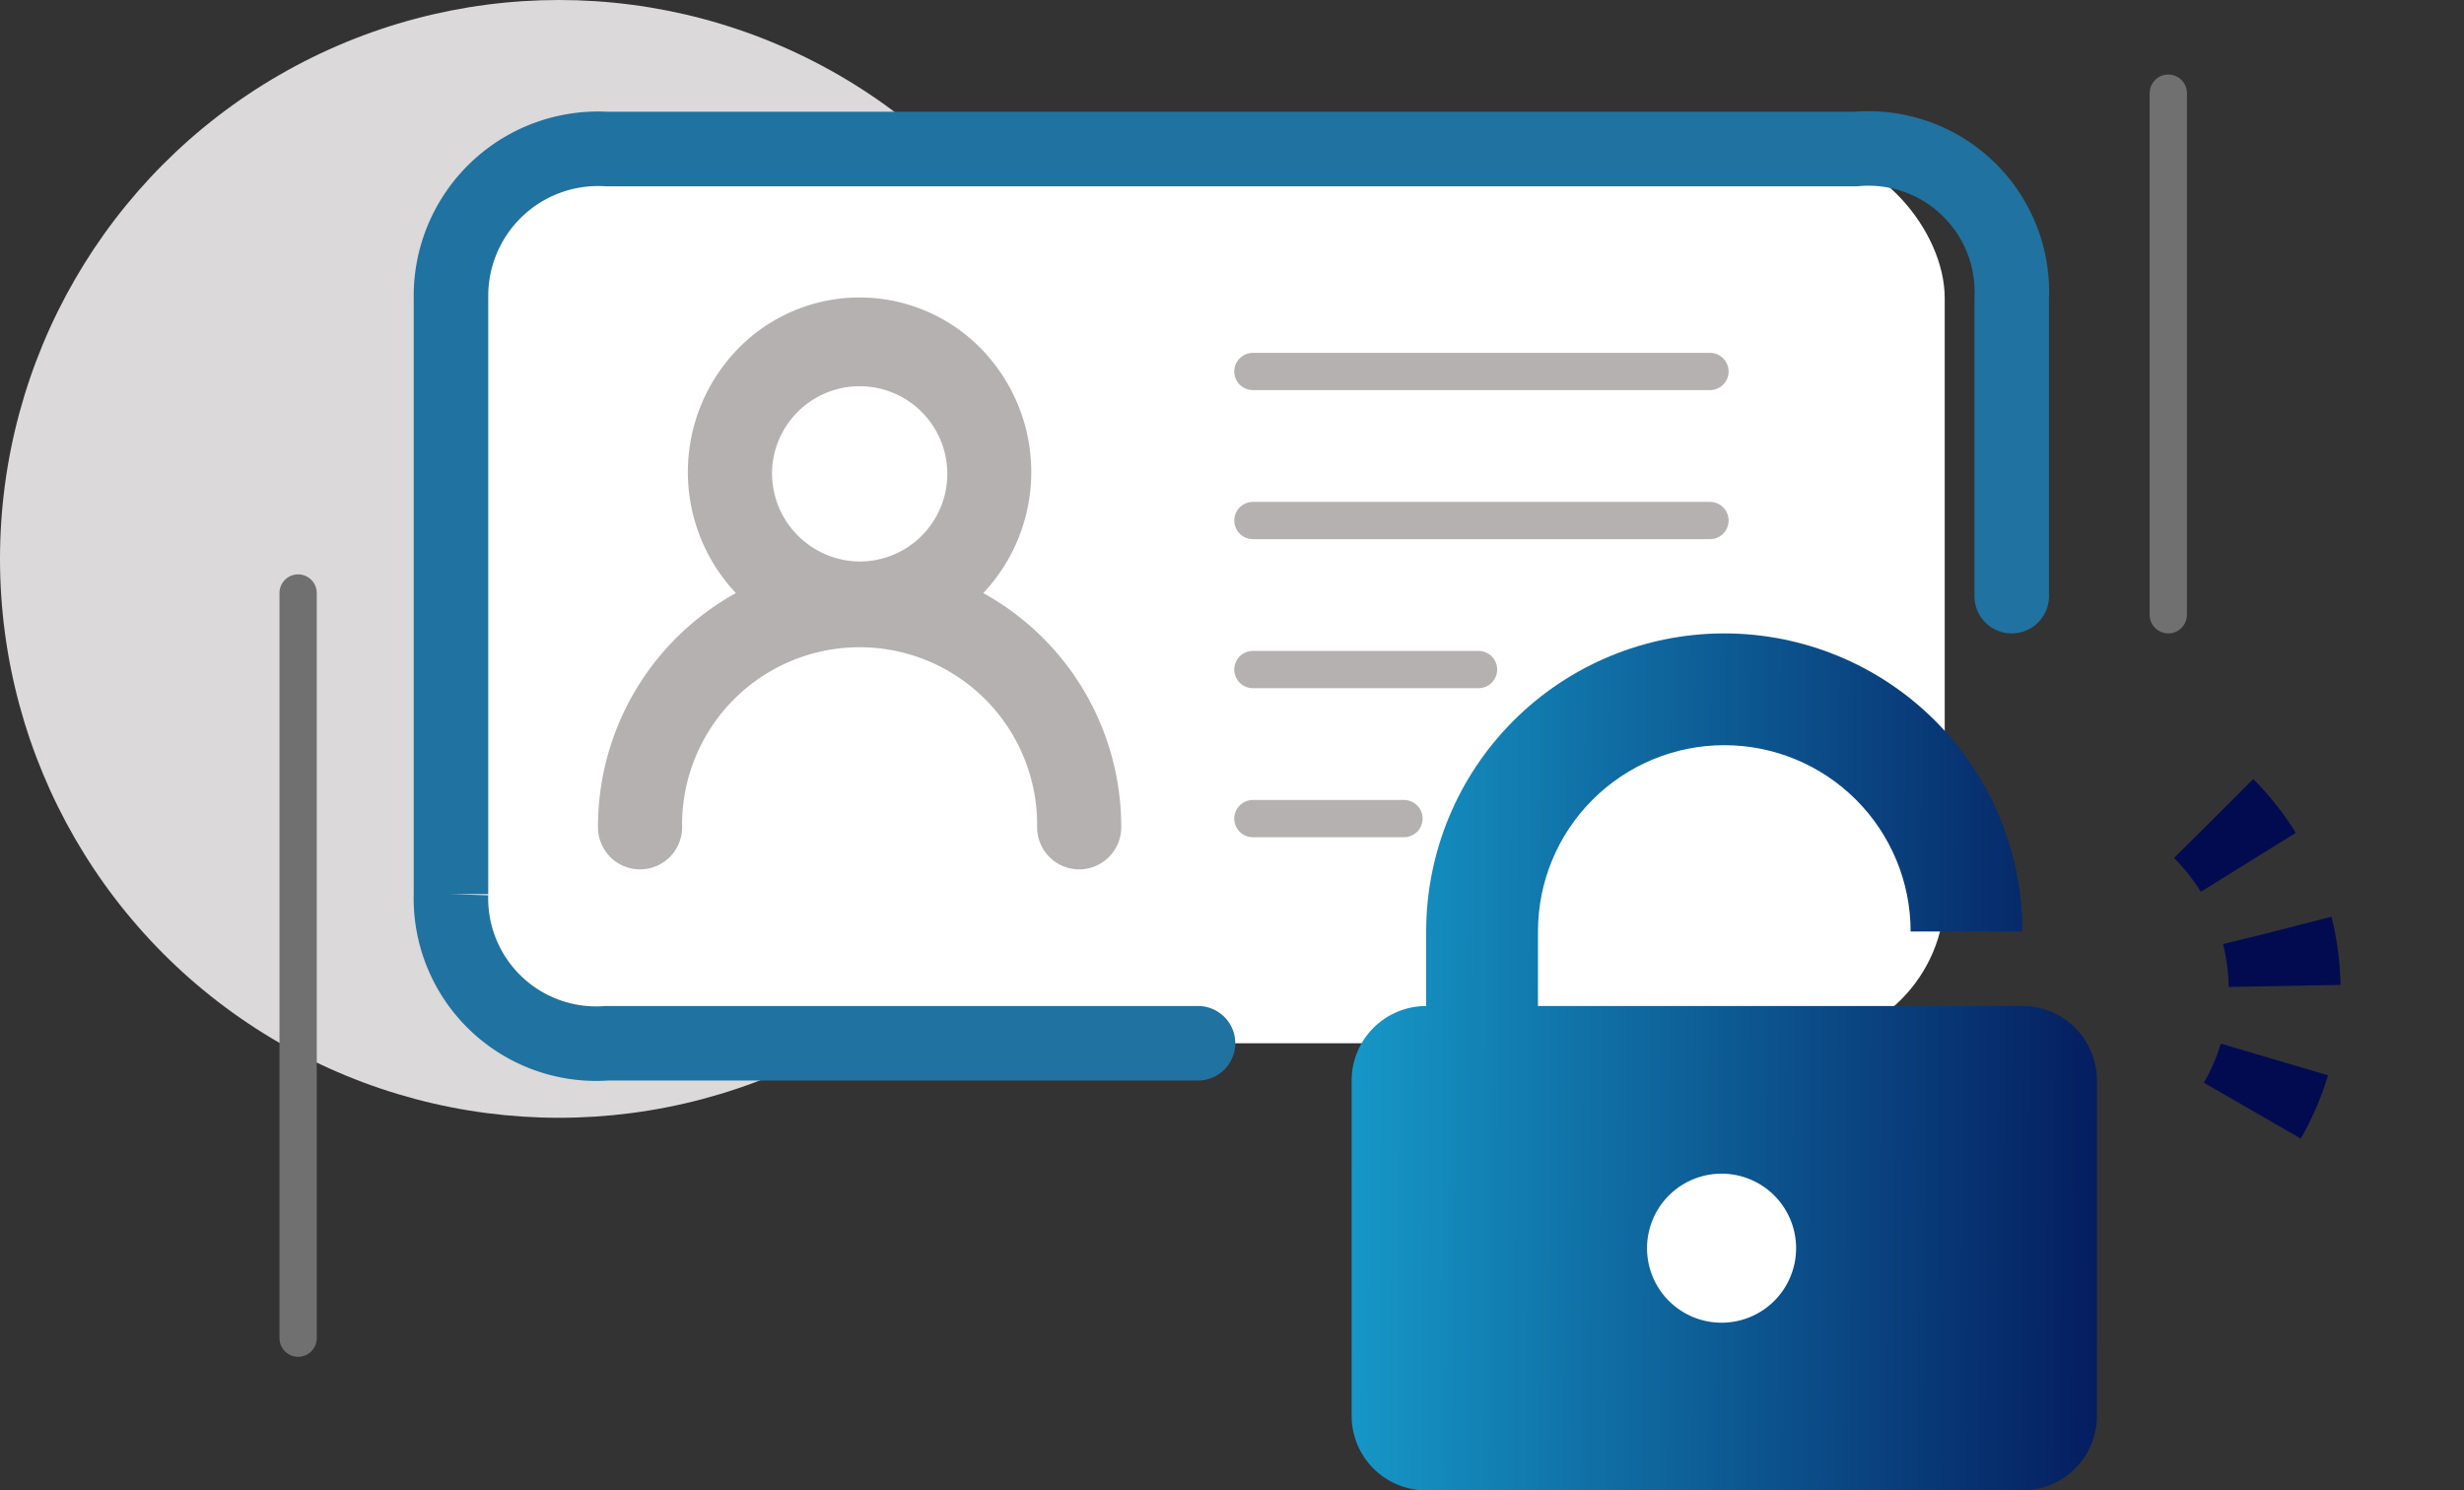 <svg xmlns="http://www.w3.org/2000/svg" xmlns:xlink="http://www.w3.org/1999/xlink" width="66.121" height="40" viewBox="0 0 66.121 40"><rect x="0" y="0" width="66.121" height="40" fill="#333333" stroke="none"/><defs><style>.a,.i{fill:#fff;}.b{fill:#dbd9d9;}.c{fill:#b5b1b1;}.d,.e,.f,.j,.l{fill:none;}.d{stroke:#b5b1b1;}.d,.e,.f{stroke-linecap:round;}.e{stroke:#2072A0;stroke-width:2px;}.f,.h{stroke:#707070;}.g{clip-path:url(#a);}.h{fill:url(#b);}.i{stroke:#fff;stroke-linejoin:round;}.j{stroke:#020b50;stroke-width:3px;stroke-dasharray:1.5 2;}.k{stroke:none;}</style><clipPath id="a"><path class="a" d="M2,23a2,2,0,0,1-2-2V12a2,2,0,0,1,2-2H2V8H2A8,8,0,0,1,18,8L15,8A5,5,0,1,0,5,8H5v2H18a2,2,0,0,1,2,2v9a2,2,0,0,1-2,2Z"/></clipPath><linearGradient id="b" y1="0.531" x2="1" y2="0.537" gradientUnits="objectBoundingBox"><stop offset="0" stop-color="#19b0dc"/><stop offset="1" stop-color="#020b50"/></linearGradient></defs><g transform="translate(-180 -548)"><circle class="b" cx="15" cy="15" r="15" transform="translate(180 548)"/><rect class="a" width="40.186" height="24" rx="4" transform="translate(192 552)"/><path class="c" d="M25.51,53.033a4.741,4.741,0,0,0-.082-6.583,4.554,4.554,0,0,0-6.475,0,4.741,4.741,0,0,0-.082,6.583,7.162,7.162,0,0,0-3.7,6.286,1.128,1.128,0,1,0,2.257,0,4.764,4.764,0,1,1,9.527,0,1.128,1.128,0,1,0,2.257,0A7.162,7.162,0,0,0,25.51,53.033Zm-5.669-3.239a2.352,2.352,0,1,1,2.351,2.391A2.371,2.371,0,0,1,19.841,49.793Z" transform="translate(180.876 510.885)"/><g transform="translate(213.621 557.97)"><line class="d" x2="12.266"/><line class="d" x2="12.266" transform="translate(0 4)"/><line class="d" x2="4.055" transform="translate(0 12)"/><line class="d" x2="6.055" transform="translate(0 8)"/></g><path class="e" d="M1867.882,1258v-8a3.847,3.847,0,0,0-4.188-4h-33.506a3.95,3.95,0,0,0-4.188,4v16a3.9,3.9,0,0,0,4.188,4h15.858" transform="translate(-1633.898 -694)"/><line class="f" y2="20" transform="translate(188 563.915)"/><line class="f" y2="14" transform="translate(238.186 550.5)"/><g class="g" transform="translate(216.271 565)"><g class="h" transform="translate(-4 -3)"><rect class="k" width="27" height="30"/><rect class="l" x="0.5" y="0.5" width="26" height="29"/></g></g><path class="i" d="M1.5,3.5v0ZM0,1.5A1.5,1.5,0,1,1,1.5,3,1.5,1.5,0,0,1,0,1.5Z" transform="translate(224.698 580)"/><path class="j" d="M0,0A6.5,6.5,0,0,1,6.5,6.5" transform="translate(239.404 569.97) rotate(45)"/></g></svg>
